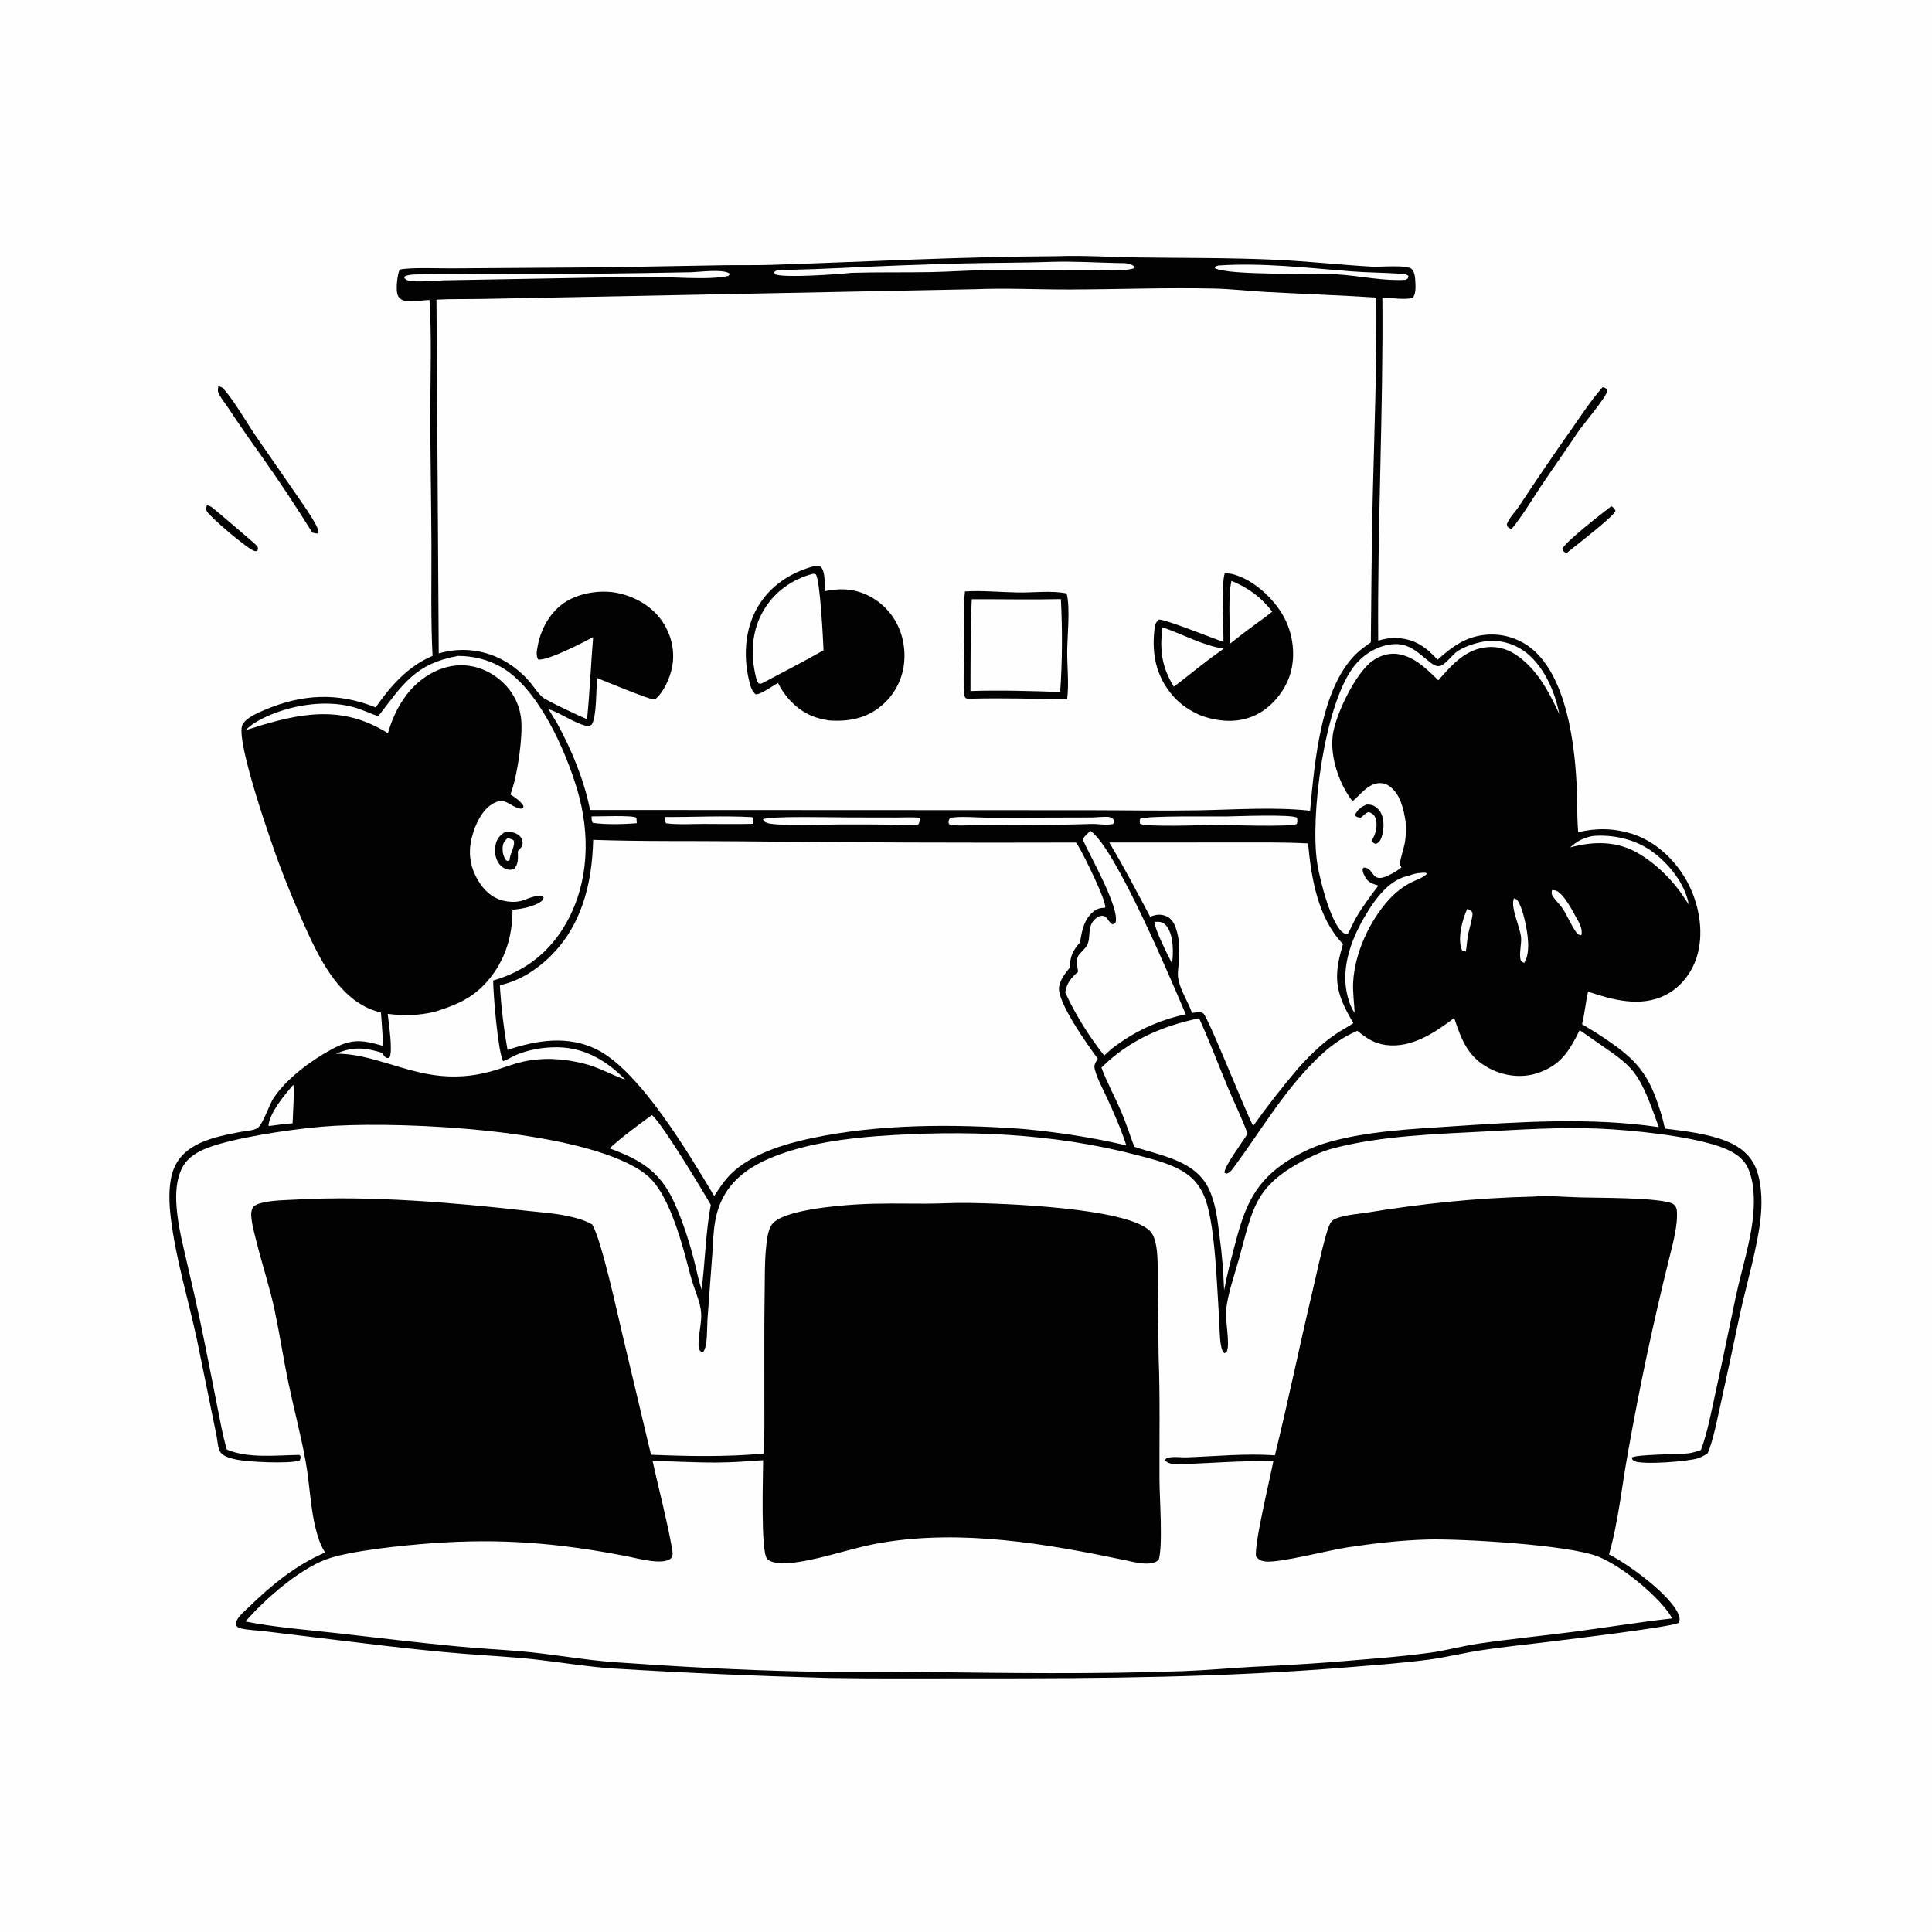 <?xml version="1.0" encoding="utf-8" ?>
<svg xmlns="http://www.w3.org/2000/svg" xmlns:xlink="http://www.w3.org/1999/xlink" width="1024" height="1024">
	<path fill="#FEFEFE" d="M0 0L1024 0L1024 1024L0 1024L0 0Z"/>
	<path fill="#020202" d="M560.618 135.76C574.425 135.257 588.297 136.234 602.103 136.424C626.695 136.763 651.522 136.545 676.075 137.662C693.156 138.439 710.152 140.343 727.22 141.322C731.552 141.571 745.892 140.156 748.277 142.608C749.753 144.125 750.019 146.621 750.122 148.623C750.259 151.288 750.673 155.741 748.773 157.8C745.669 159.099 736.491 157.837 732.687 157.683C733.21 218.353 730.003 278.925 730.481 339.584C733.8 338.511 737.066 338.015 740.553 338.197C749.859 338.681 755.87 342.936 761.946 349.668C769.58 342.806 776.676 337.532 787.216 336.466Q788.045 336.382 788.877 336.339Q789.71 336.296 790.543 336.294Q791.376 336.291 792.209 336.331Q793.041 336.37 793.871 336.45Q794.7 336.53 795.525 336.651Q796.349 336.771 797.167 336.933Q797.984 337.094 798.793 337.296Q799.602 337.497 800.399 337.738Q801.197 337.979 801.982 338.26Q802.767 338.54 803.537 338.858Q804.307 339.177 805.06 339.533Q805.814 339.889 806.549 340.282Q807.284 340.675 807.998 341.104Q808.713 341.532 809.406 341.995Q810.098 342.459 810.767 342.956Q811.436 343.453 812.08 343.982C829.962 358.936 834.421 392.715 835.571 414.657C836.034 423.492 835.749 432.227 836.468 441.079C846.141 438.796 855.389 438.916 864.926 441.927C878.066 446.076 888.837 456.649 894.989 468.779C900.799 480.235 903.296 495.178 899.198 507.586C896.395 516.076 890.533 523.565 882.436 527.546C869.317 533.995 854.743 529.958 841.707 525.61C840.402 531.306 839.925 537.161 838.523 542.856C842.893 545.437 847.191 548.08 851.381 550.945C864.902 560.188 872.205 566.955 877.883 582.662C879.718 587.738 881.395 592.852 882.399 598.165C893.244 599.505 904.696 600.789 914.933 604.781C921.769 607.447 927.603 611.905 930.528 618.84C933.674 626.297 934.008 636.054 933.307 644.009C931.917 659.776 925.68 680.64 922.164 696.714Q917.007 721.41 911.572 746.046C909.75 753.999 908.203 762.701 905.133 770.271C903.518 771.355 901.889 772.197 900.062 772.876C895.545 774.553 870.532 776.559 866.224 774.401C865.196 773.886 865.213 773.634 864.891 772.605C866.329 770.819 890.814 770.819 894.865 770.31C897.158 770.022 899.355 769.272 901.541 768.549C904.983 759.253 906.846 749.008 908.998 739.323C912.827 722.088 916.283 704.786 919.956 687.519C923.068 672.888 928.054 658.059 929.309 643.15C929.954 635.49 929.696 625.929 926.336 618.85C923.34 612.536 916.495 609.334 910.193 607.272C893.862 601.929 865.188 598.955 847.532 598.193C827.381 597.323 806.791 598.666 786.653 599.731C760.385 601.121 732.428 601.941 706.863 608.573C701.807 609.885 696.925 612.001 692.29 614.388C664.541 628.674 664.15 640.434 656.522 667.79C654.231 676.006 650.422 686.682 649.84 695.05C649.476 700.274 651.907 712.096 650.32 716.156C650.014 716.937 649.696 716.888 648.999 717.217C647.607 716.12 647.25 713.866 646.988 712.168C646.336 707.943 646.455 703.46 646.163 699.188C645.034 682.676 644.183 650.597 639.013 635.953C637.421 631.442 634.931 627.274 631.338 624.069C623.991 617.516 611.848 614.613 602.448 612.168C557.26 600.415 511.248 598.844 464.879 602.167C447.763 603.512 429.669 605.939 413.451 611.781C395.45 618.266 382.426 627.976 379.011 647.527C378.058 652.984 377.953 658.736 377.57 664.26L374.958 699.612C374.672 703.802 375.072 712.445 373.101 715.975C372.715 716.666 372.748 716.433 371.832 716.607C370.426 715.66 370.272 714.446 370.236 712.806C370.112 707.21 371.983 701.428 371.62 695.884C371.255 690.305 368.359 684.159 366.75 678.792C365.433 674.401 364.403 669.95 363.178 665.537C359.794 653.345 354.232 635.173 345.855 625.788C343.019 622.612 339.522 620.232 335.814 618.189C300.736 598.867 217.241 594.518 177.28 596.695C160.281 597.621 132.356 601.689 116.046 606.39C108.808 608.477 100.338 611.66 96.649 618.765C93.271 625.269 93.038 633.02 93.622 640.167C94.442 650.207 96.98 660.114 99.258 669.902Q102.952 685.648 106.347 701.462C109.384 715.856 112.104 730.321 115.019 744.74C116.596 752.545 117.955 760.697 120.238 768.32C131.692 773.108 146.417 771.304 158.645 771.135L159.264 771.742C159.326 772.994 159.349 773.142 158.716 774.211C152.522 775.865 131.217 774.967 124.744 773.484C122.081 772.873 118.107 771.903 116.667 769.404C115.351 767.122 115.347 763.775 114.817 761.219L104.412 710.186C99.887 689.053 93.324 667.793 90.632 646.35C89.669 638.684 89.135 629.619 91.227 622.092C95.736 605.873 113.443 602.63 127.71 599.896C130.181 599.423 134.528 599.264 136.589 597.796C139.411 595.785 142.626 585.575 145.042 581.956C151.961 571.59 164.579 562.284 175.455 556.331C186.193 550.454 191.574 551.008 203.065 554.369Q202.635 545.531 201.918 536.712C200.382 536.266 198.832 535.821 197.334 535.258C178.69 528.244 168.52 506.573 160.933 489.556Q154.268 474.545 148.43 459.193C144.455 448.608 124.399 391.819 128.542 384.05C130.468 380.438 136.608 377.81 140.21 376.287C160.162 367.848 178.929 366.81 199.104 374.946C206.97 363.609 216.318 353.008 229.261 347.645C228.266 327.753 228.751 307.845 228.672 287.933C228.578 264.227 228.031 240.531 228.09 216.826C228.137 197.687 228.825 178.095 227.649 159.005C223.963 159.048 216.035 160.567 212.912 158.806C211.652 158.096 211.046 157.261 210.622 155.886C209.805 153.235 210.572 145.368 211.836 142.866C218.18 141.595 232.707 142.3 239.695 142.222L319.759 141.676L383.907 140.558C392.1 140.426 400.309 140.639 408.498 140.372C459.258 138.718 509.8 135.998 560.618 135.76Z"/>
	<path fill="#FEFEFE" d="M516.581 153.282C533.58 152.596 550.43 153.489 567.409 153.431C592.831 153.344 618.291 152.367 643.715 152.935C652.766 153.137 661.807 154.238 670.849 154.725C690.396 155.779 709.94 156.471 729.482 157.711C729.772 193.076 728.44 228.406 727.568 263.748C726.938 289.285 726.859 314.887 726.573 340.434C724.694 341.771 722.781 343.106 721.003 344.576C700.047 361.906 696.758 404.199 694.375 429.694C675.074 427.624 654.864 429.125 635.455 429.475C616.358 429.82 597.209 429.453 578.108 429.426L312.75 429.305C309.639 413.513 302.932 397.265 295.202 383.215L290.713 375.841C297.257 377.976 304.367 383.248 310.585 384.679C312.01 385.007 312.486 384.767 313.68 384.006C316.378 379.267 315.839 365.581 316.546 359.389C320.3 360.963 344.221 370.707 346.283 370.675C346.717 370.668 347.126 370.469 347.548 370.366C351.765 366.798 354.979 359.499 356.127 354.138C357.931 345.723 356.032 336.995 351.351 329.82C345.988 321.599 336.883 316.278 327.361 314.312C318.25 312.43 306.677 314.248 298.943 319.553C291.337 324.771 286.56 333.61 284.968 342.535C284.557 344.839 283.928 347.592 285.315 349.597C290.899 349.95 308.593 340.761 314.364 337.702C313.183 352.192 312.624 366.736 311.151 381.201C307.722 379.821 289.894 371.457 287.69 369.642C285.391 367.748 283.6 364.946 281.76 362.623C277.53 357.286 271.886 352.672 265.868 349.489Q264.916 348.996 263.941 348.549Q262.966 348.103 261.97 347.703Q260.975 347.303 259.962 346.952Q258.949 346.6 257.92 346.298Q256.891 345.995 255.849 345.742Q254.807 345.489 253.754 345.286Q252.701 345.083 251.639 344.931Q250.578 344.779 249.51 344.678Q248.442 344.577 247.371 344.527Q246.3 344.477 245.227 344.478Q244.155 344.479 243.084 344.532Q242.013 344.585 240.945 344.688Q239.878 344.792 238.817 344.947Q237.755 345.102 236.703 345.307Q235.65 345.513 234.609 345.768Q233.567 346.024 232.539 346.329L231.337 158.803C239.415 158.372 247.538 158.588 255.626 158.434L312.076 157.332L516.581 153.282Z"/>
	<path fill="#020202" d="M431.555 300.054C432.872 299.945 433.805 299.815 435.04 300.418C437.642 303.308 436.956 309.597 437.164 313.327C440.629 312.632 444.093 312.208 447.629 312.38C456.559 312.813 464.654 316.955 470.583 323.6C476.935 330.718 479.909 340.342 479.316 349.814Q479.269 350.677 479.178 351.537Q479.087 352.397 478.953 353.251Q478.819 354.105 478.641 354.952Q478.463 355.798 478.243 356.634Q478.023 357.47 477.76 358.294Q477.497 359.117 477.193 359.927Q476.889 360.736 476.544 361.529Q476.2 362.322 475.815 363.096Q475.43 363.871 475.007 364.625Q474.583 365.378 474.122 366.11Q473.661 366.841 473.163 367.548Q472.665 368.255 472.132 368.936Q471.599 369.616 471.032 370.269Q470.465 370.922 469.866 371.545Q469.266 372.168 468.636 372.76Q468.006 373.352 467.346 373.911C459.202 380.885 449.578 382.589 439.162 381.834C436.779 381.401 434.44 380.913 432.142 380.139C423.468 377.219 416.338 370.073 412.37 361.953C409.834 363.316 402.935 368.336 400.468 367.996C398.768 366.447 398.157 364.929 397.545 362.723C393.848 349.399 394.444 333.991 401.497 321.87C408.095 310.531 419.018 303.355 431.555 300.054Z"/>
	<path fill="#FEFEFE" d="M431.168 304.057L432.439 304.433C434.701 307.881 436.235 338.652 436.495 344.673C425.886 350.678 414.883 356.344 404.099 362.048C403.066 362.424 403.227 362.534 402.085 362.178C401.351 361.239 401.084 360.497 400.785 359.327C397.671 347.176 398.298 334.266 404.82 323.319C410.659 313.518 420.152 306.77 431.168 304.057Z"/>
	<path fill="#020202" d="M649.121 303.899C650.394 303.866 651.737 303.912 652.98 304.215C664.103 306.923 674.985 316.989 680.384 326.814C685.352 335.852 686.845 347.346 683.845 357.263C681.203 365.997 674.309 374.559 666.124 378.675C656.774 383.376 647.012 382.699 637.339 379.591C631.168 377.066 625.767 373.643 621.423 368.527C613.003 358.611 610.474 347.288 611.794 334.52C612.035 332.186 612.245 329.974 614.15 328.405C617.118 327.911 642.776 338.394 648.457 340.185C648.529 332.667 647.276 309.493 649.121 303.899Z"/>
	<path fill="#FEFEFE" d="M616.163 332.478C626.813 336.125 637.424 342.084 648.596 343.817Q642.182 348.292 636.034 353.124C631.408 356.742 626.874 360.473 622.125 363.931C615.725 353.44 614.556 344.511 616.163 332.478Z"/>
	<path fill="#FEFEFE" d="M652.687 307.867C661.498 311.415 668.547 316.614 674.303 324.164C670.921 326.918 667.321 329.443 663.817 332.041C659.754 334.928 655.87 338.112 651.935 341.173C651.923 331.75 650.823 316.666 652.687 307.867Z"/>
	<path fill="#020202" d="M511.452 313.458C520.754 312.907 530.362 313.876 539.686 314.036C547.955 314.178 557.289 312.862 565.336 314.542C567.354 322.001 565.636 337.608 565.635 345.75C565.635 353.824 566.619 362.638 565.61 370.615C548.8 370.404 532.149 369.875 515.322 370.289C514.484 370.309 512.21 370.508 511.719 369.864C511.017 368.943 510.966 367.635 510.91 366.524C510.441 357.159 511.127 347.466 511.184 338.069C511.233 329.98 510.462 321.482 511.452 313.458Z"/>
	<path fill="#FEFEFE" d="M515.05 317.595C530.797 317.539 546.543 317.895 562.291 317.538C563.127 333.674 563.062 350.644 561.924 366.752C546.2 366.251 530.088 365.709 514.369 366.268C514.422 350.061 514.346 333.782 515.05 317.595Z"/>
	<path fill="#FEFEFE" d="M314.4 445.139C340.157 446.054 366.064 445.64 391.844 445.906Q481.054 446.858 570.269 446.567Q570.871 447.389 571.416 448.25C573.996 452.292 586.53 477.501 585.78 481.074C585.648 481.082 585.516 481.087 585.385 481.097C585.166 481.115 584.948 481.14 584.73 481.16C582.967 481.316 581.658 481.633 580.188 482.68C574.718 486.577 573.368 493.212 572.457 499.437L572.492 499.435C568.493 503.858 567.18 507.036 566.931 512.96C564.552 515.957 561.98 519.106 561.339 522.993C560.037 530.885 576.6 553.989 581.848 561.142C581.483 561.746 581.107 562.348 580.778 562.974C580.067 564.324 579.85 565.177 580.245 566.709C581.561 571.814 584.464 576.975 586.665 581.783C590.487 590.132 594.144 598.327 596.973 607.082C578.658 602.812 560.607 600.054 541.876 598.34C505.319 595.687 465.711 595.648 429.721 603.34C415.403 606.401 398.138 611.669 387.489 622.149C383.931 625.65 381.253 629.752 378.557 633.925C365.467 612.097 339.358 567.867 316.541 556.365C301.201 548.632 284.654 551.227 269.015 556.46Q265.979 539.451 264.937 522.205C274.7 520.006 283.265 514.826 290.517 507.988C308.238 491.282 313.81 468.656 314.4 445.139Z"/>
	<path fill="#FEFEFE" d="M770.767 539.556C774.548 551.09 778.078 560.385 789.466 566.302C797.194 570.318 806.441 571.537 814.776 568.799C827.187 564.724 831.727 557.115 837.26 545.988C865.677 566.203 867.029 562.884 879.174 597.395C843.234 592.134 805.691 594.603 769.583 596.988C748.183 598.401 725.268 599.482 704.518 605.248C695.766 607.679 687.249 611.842 679.818 617.053C663.498 628.495 658.997 642.465 654.214 660.899C652.226 668.56 650.225 676.093 648.814 683.889C648.39 674.083 647.72 664.516 646.334 654.795C645.306 646.451 644.305 637.439 640.555 629.82C633.23 614.934 615.381 612.62 601.187 607.808C598.847 601.625 596.904 595.292 594.29 589.216C590.921 581.385 586.766 573.833 583.771 565.853C598.255 551.465 615.82 543.814 635.557 539.693C641.049 551.78 645.769 564.353 650.895 576.616C654.266 584.679 658.282 592.63 661.221 600.844C659.034 604.764 648.659 618.319 648.998 621.617L650.038 622.078C651.625 621.659 652.646 620.466 653.595 619.188C667.99 599.796 680.06 578.796 697.44 561.71C704.186 555.078 710.75 550.086 719.444 546.346C724.132 550.177 728.311 553.028 734.47 553.85C748.09 555.668 760.445 547.372 770.767 539.556Z"/>
	<path fill="#FEFEFE" d="M587.935 446.547L652.857 446.527C666.312 446.533 679.858 446.322 693.296 447.031C695.016 465.543 698.469 486.466 711.809 500.388Q711.142 502.702 710.524 505.03C706.37 520.802 709.48 528.852 717.297 542.301C714.207 544.371 710.876 546.083 707.797 548.184C700.223 553.35 693.668 559.858 687.619 566.703Q675.303 581.253 664.206 596.753C660.067 589.055 640.31 538.929 637.752 537.091C636.265 536.022 633.465 536.671 631.818 536.887C629.662 530.856 625.363 524.522 624.429 518.279C624.077 515.929 624.515 513.302 624.714 510.943C625.249 504.574 625.379 497.83 623.172 491.728C622.23 489.124 620.721 486.625 618.048 485.543C615.086 484.343 612.486 484.751 609.605 485.884C602.541 472.609 595.676 459.459 587.935 446.547Z"/>
	<path fill="#FEFEFE" d="M242.782 347.649C250.662 347.676 258.107 349.425 265.03 353.219C285.101 364.216 299.808 397.629 306.075 418.999C312.836 442.052 312.28 467.31 300.4 488.722C291.671 504.456 278.568 514.765 261.383 519.687C261.454 527.387 263.878 556.734 266.621 562.427C269 561.643 271.387 560.057 273.743 559.057C280.561 556.165 288.515 554.932 295.896 555.072C310.1 555.34 321.795 562.359 331.444 572.296C324.065 569.615 317.491 565.796 309.779 563.806C299.075 561.044 287.926 560.3 277.058 562.729C272.575 563.731 268.213 565.413 263.839 566.806C253.882 569.976 244.37 571.188 233.938 570.268C214.161 568.525 196.44 558.296 178.145 558.476C186.944 554.627 193.588 555.187 202.631 558.051C203.007 558.671 203.463 559.604 203.996 560.083C204.918 560.914 205.28 560.826 206.376 560.629C208.426 557.232 205.914 541.782 205.496 537.344C213.962 538.482 221.97 538.256 230.281 536.288C240.322 533.163 248.762 529.925 256.255 522.29C266.995 511.347 271.72 497.321 271.63 482.157C276.031 481.908 282.658 480.548 286.363 478.109C287.439 477.401 287.867 476.888 288.157 475.655C285.465 473.121 278.68 477.071 275.478 477.682C272.602 478.232 269.531 478.079 266.696 477.373C260.693 475.877 256.409 471.776 253.335 466.559C248.965 459.142 247.984 451.517 250.259 443.196C252.02 436.753 255.538 428.994 261.662 425.716C267.901 422.376 269.961 427.25 275.333 428.508C276.366 428.749 276.565 428.547 277.404 428.028L277.381 427.076C275.826 424.478 273.052 422.686 270.537 421.099Q271.041 419.795 271.46 418.461C274.415 409.152 277.197 390.48 276.212 380.999Q276.05 379.502 275.742 378.027Q275.434 376.553 274.983 375.116Q274.531 373.679 273.941 372.293Q273.351 370.907 272.628 369.586C268.536 362.009 261.028 356.152 252.767 353.766C244.341 351.332 235.762 352.833 228.2 357.09C216.305 363.787 209.256 375.86 205.6 388.673C203.695 387.341 201.653 386.281 199.586 385.227C176.166 373.289 153.633 379.476 130.089 387.045C132.945 384.22 136.19 382.218 139.788 380.479C153.526 373.837 171.608 370.768 186.567 374.584C191.318 375.796 195.86 377.993 200.49 379.625C213.709 362.401 220.248 351.692 242.782 347.649Z"/>
	<path fill="#020202" d="M267.514 441.071C270.361 440.855 272.716 440.932 275.071 442.776C276.372 443.794 276.937 445.171 276.988 446.783C277.047 448.621 275.618 449.874 274.477 451.142C274.502 454.887 274.951 457.729 272.393 460.735C271.382 460.898 270.292 461.093 269.265 460.919C267.332 460.59 265.478 459.156 264.369 457.59C262.371 454.768 261.98 450.838 262.733 447.53C263.445 444.401 264.913 442.816 267.514 441.071Z"/>
	<path fill="#FEFEFE" d="M268.95 444.266C270.206 444.429 271.024 444.733 272.149 445.311C273.383 447.816 270.525 452.092 270.142 455.157C270.112 455.395 270.088 455.635 270.062 455.873C269.756 456.153 269.314 456.208 268.921 456.325L268.084 455.868C266.871 453.888 266.351 452.071 266.391 449.729C266.435 447.158 267.125 446.022 268.95 444.266Z"/>
	<path fill="#FEFEFE" d="M788.79 339.657C795.098 339.174 802.215 341.181 807.367 344.765C817.906 352.097 824.157 366.248 826.446 378.463C821.676 368.255 816.741 358.434 808.256 350.761C802.658 345.699 796.42 342.413 788.628 342.977C776.913 343.825 769.519 352.373 762.324 360.575C756.444 354.804 750.162 348.431 741.722 346.796C736.544 345.793 731.619 347.298 727.39 350.33C718.367 356.799 707.77 378.958 706.374 389.751C704.892 401.214 709.832 415.686 716.855 424.654C720.958 421.374 724.208 416.369 729.676 415.247C732.095 414.751 734.371 415.254 736.385 416.675C742.216 420.786 743.959 428.831 744.999 435.428C745.196 439.143 745.247 442.856 744.644 446.54C744.364 448.255 741.627 457.412 741.895 458.232C742.119 458.918 742.595 458.799 742.756 459.759C740.865 461.373 738.699 462.56 736.497 463.693C726.258 468.961 728.911 459.963 722.825 459.806L722.215 460.584C722.161 462.04 722.767 463.333 723.439 464.597C725.146 467.808 727.293 468.327 730.553 469.41C726.481 474.815 722.371 480.215 718.943 486.062C717.255 488.941 716.082 492.075 714.368 494.913C713.194 495.098 712.938 495.089 711.89 494.349C705.354 489.735 699.447 465.727 698.203 457.863C694.283 433.077 701.781 374.582 717.153 353.815C721.911 347.386 729.225 342.556 737.267 341.541C746.886 340.326 751.498 346.017 758.3 351.275C759.475 352.184 761.254 353.271 762.808 353.044C766.082 352.565 769.771 346.827 772.697 345.013C777.454 342.064 783.289 340.401 788.79 339.657Z"/>
	<path fill="#020202" d="M724.208 426.457C725.031 426.448 725.915 426.426 726.723 426.597C728.812 427.039 730.87 428.903 731.858 430.737C733.826 434.391 733.594 439.881 732.282 443.703C731.701 445.394 731.017 446.482 729.375 447.276C728.125 447.038 728.119 446.956 727.267 445.995L727.483 444.736C727.758 444.231 728.016 443.736 728.254 443.212C729.53 440.394 730.167 436.356 728.947 433.405C728.238 431.69 727.14 431.007 725.491 430.4C723.64 430.858 722.784 432.323 721.203 433.386C719.826 433.204 719.408 433.248 718.343 432.392L718.4 431.445C720.011 428.767 721.328 427.725 724.208 426.457Z"/>
	<path fill="#FEFEFE" d="M577.887 440.331C591.193 449.286 620.809 519.586 628.466 537.573C613.777 540.776 600.933 546.77 589.048 556.002L585.263 559.443C577.358 549.542 569.822 537.522 564.58 525.974C565.575 520.708 567.56 518.525 571.403 515.002C571.1 512.797 570.316 509.327 571.192 507.233C572.234 504.74 575.368 503.227 576.527 500.238C577.815 496.917 576.912 493.05 578.499 489.696C579.308 487.985 581.323 485.842 583.269 485.479C586.893 484.802 587.038 488.468 589.58 489.898C590.699 489.629 590.575 489.601 591.314 488.849C593.405 480.783 577.321 452.968 573.774 444.754C575.009 443.129 576.433 441.752 577.887 440.331Z"/>
	<path fill="#FEFEFE" d="M345.537 590.99C350.859 595.357 372.164 630.614 376.735 638.58C373.966 653.488 373.765 668.504 371.885 683.488C370.46 679.411 369.604 675.087 368.594 670.89C365.8 659.411 361.909 647.082 356.903 636.379C349.521 620.595 338.966 614.448 323.046 608.654C330.183 602.209 337.785 596.648 345.537 590.99Z"/>
	<path fill="#FEFEFE" d="M557.684 138.753C569.203 138.425 580.77 139.14 592.287 139.406C595.111 139.471 599.128 139.145 601.171 141.279L600.998 142.19C594.837 144.113 583.943 142.998 577.188 143.048L524.594 143.152C514.138 143.194 503.751 144.023 493.315 144.213C479.279 144.467 465.282 144.17 451.222 144.6C445.162 145.308 414.538 147.511 410.657 145.271L410.384 144.165C411.176 143.353 411.925 143.173 413.018 143.058C415.307 142.816 417.677 143.015 419.979 142.961C427.462 142.787 435.012 142.527 442.489 142.163C465.599 141.04 488.867 140.111 511.994 139.574C527.23 139.22 542.447 139.303 557.684 138.753Z"/>
	<path fill="#FEFEFE" d="M366.537 144.275C371.156 144.101 382.628 142.578 386.46 144.794L386.628 145.553L386.015 146.241C375.574 148.692 353.62 146.522 341.999 146.652L235.045 148.567C229.663 148.782 223.968 149.417 218.609 149.007C216.814 148.87 215.471 148.7 214.287 147.285L214.619 146.448C216.19 145.716 217.777 145.567 219.491 145.488C235.198 144.765 251.607 145.432 267.404 145.377Q316.975 145.262 366.537 144.275Z"/>
	<path fill="#FEFEFE" d="M752.818 462.69C753.954 462.525 754.799 462.503 755.933 462.689L756.173 463.246C754.219 465.357 749.942 466.579 747.341 468.014Q745.786 468.859 744.308 469.832Q742.83 470.804 741.439 471.897Q740.047 472.991 738.753 474.197Q737.458 475.403 736.269 476.713C725.96 487.967 718.006 505.167 717.213 520.513C716.931 525.986 717.743 531.345 717.984 536.795C716.147 534.203 715.215 531.614 714.387 528.568C710.445 514.064 715.67 499.046 722.933 486.491C727.829 478.028 735.225 467.089 745.262 464.487C746.068 464.278 746.833 464.098 747.616 463.81C749.411 463.151 750.91 462.852 752.818 462.69Z"/>
	<path fill="#FEFEFE" d="M649.811 432.738C654.915 432.676 685.227 431.427 687.488 433.453C687.594 434.748 687.846 435.524 687.283 436.731C683.968 438.466 649.249 437.204 642.867 437.177C637.799 437.34 607.28 438.418 604.259 436.61C604.04 435.435 603.943 435.115 604.314 433.997C607.659 432.231 643.28 432.822 649.811 432.738Z"/>
	<path fill="#FEFEFE" d="M579.175 433.273C581.624 433.152 584.124 432.93 586.572 432.928C588.275 432.926 589.175 433.324 590.379 434.489C590.512 435.725 590.778 435.694 589.955 436.725C586.257 437.562 582.04 436.584 578.243 436.712C557.413 437.41 536.597 437.177 515.747 437.368C511.69 437.426 507.27 437.842 503.285 437.037L502.76 436.222C502.764 435.029 502.83 434.562 503.532 433.588C507.867 432.383 519.428 433.425 524.5 433.424L579.175 433.273Z"/>
	<path fill="#FEFEFE" d="M645.719 140.701C668.895 139.141 692.503 141.931 715.588 143.765C724.445 144.469 733.305 144.46 742.152 145.063C743.696 145.169 745.476 145.122 746.523 146.311L746.14 147.635L744.885 148.313C732.713 148.995 720.809 146.139 708.679 145.419C698.044 144.788 650.095 146.09 643.938 142.076L644.02 141.333L645.719 140.701Z"/>
	<path fill="#FEFEFE" d="M449.765 433.248L475.38 433.292C479.465 433.305 483.864 432.981 487.911 433.486C487.79 433.836 487.602 434.362 487.516 434.701C487.233 435.826 487.306 436.172 486.577 437.129C482.14 437.858 476.97 437.134 472.448 437.065Q458.849 436.891 445.25 436.964C438.503 436.936 411.222 437.953 406.597 436.17C405.431 435.721 404.893 435.417 404.395 434.236C407.93 432.377 442.983 433.261 449.765 433.248Z"/>
	<path fill="#FEFEFE" d="M844.198 443.084C854.894 442.194 866.448 444.787 875.27 451.025C884.19 457.332 893.21 468.402 895.075 479.373L890.149 472.143C884.316 464.386 876.908 457.377 868.54 452.411C857.026 445.577 844.797 445.826 832.196 449.121C836.072 445.739 839.193 444.073 844.198 443.084Z"/>
	<path fill="#FEFEFE" d="M352.476 433.03C367.775 433.105 383.346 432.234 398.605 433.103C399.566 434.11 399.263 435.27 399.31 436.625C390.505 436.904 381.632 436.681 372.82 436.689C366.367 436.695 359.446 437.184 353.068 436.363C352.396 435.362 352.551 434.219 352.476 433.03Z"/>
	<path fill="#FEFEFE" d="M155.429 575C156.186 576.066 155.147 592.453 155.09 595.364C150.937 595.646 146.81 596.264 142.686 596.814L142.27 596.523C143.186 589.297 150.834 580.307 155.429 575Z"/>
	<path fill="#FEFEFE" d="M802.455 476.117C803.056 476.303 803.566 476.592 804.123 476.88C806.107 480.006 807.205 483.687 808.042 487.265C809.555 493.736 811.566 504.454 807.875 510.386C807.187 510.033 806.402 509.886 806.109 509.114C804.977 506.129 806.438 500.637 806.231 497.209C805.882 491.431 800.329 480.974 802.455 476.117Z"/>
	<path fill="#FEFEFE" d="M612.053 488.611C613.03 488.599 614.272 488.492 615.223 488.733C616.659 489.097 617.736 490.025 618.574 491.21C622.041 496.107 621.991 504.898 621.219 510.646C619.401 507.244 611.326 491.207 612.053 488.611Z"/>
	<path fill="#FEFEFE" d="M822.602 471.764C823.205 471.809 824.147 471.816 824.736 472.047C828.622 473.57 833.094 482.044 835.005 485.521C836.671 488.552 839.121 492.258 838.106 495.72C836.903 495.47 836.446 495.464 835.654 494.416C832.584 490.35 830.735 485.021 827.656 480.745C826.548 479.206 822.72 475.45 822.443 473.727C822.339 473.079 822.549 472.419 822.602 471.764Z"/>
	<path fill="#FEFEFE" d="M313.562 432.702C317.369 432.806 335.338 431.944 337.332 433.417L337.496 436.316C330.74 436.891 320.942 437.123 314.272 436.146C313.406 434.941 313.603 434.162 313.562 432.702Z"/>
	<path fill="#FEFEFE" d="M777.729 481.668L779.764 482.758C779.989 483.146 780.357 483.482 780.439 483.923C780.773 485.715 778.431 493.306 778.014 495.847C777.553 498.662 777.419 501.501 776.934 504.324C776.132 504.197 775.677 504.032 774.95 503.709C774.744 503.256 774.654 503.1 774.512 502.657C772.656 496.873 775.086 487.02 777.729 481.668Z"/>
	<path fill="#020202" d="M812.28 634.227C820.74 633.552 829.474 634.447 837.948 634.652C849.463 634.93 873.279 634.758 883.863 637.108C885.658 637.506 887.176 637.93 888.141 639.598C888.475 640.174 888.686 640.783 888.744 641.45C889.44 649.472 886.53 659.445 884.635 667.275Q872.086 717.734 863.023 768.933C859.634 787.09 857.901 806.097 852.807 823.859C863.263 829.182 885.409 845.254 889.752 855.903C890.374 857.426 890.425 858.586 889.738 860.114C886.912 862.244 830.911 868.939 822.868 869.943C809.923 871.559 796.869 872.828 783.985 874.844C775.002 876.249 766.129 878.483 757.117 879.661C743.032 881.501 728.651 882.521 714.488 883.69C649.054 889.092 583.601 889.66 518.003 889.559C491.698 889.519 465.343 889.803 439.042 889.351Q381.924 887.812 324.89 884.336C311.085 883.396 297.487 881.068 283.755 879.545C270.949 878.125 258.089 877.531 245.254 876.481C217.757 874.233 190.255 870.643 162.86 867.345L139.868 864.557C135.915 864.097 131.581 863.986 127.711 863.106C126.588 862.851 125.941 862.462 125.206 861.592C125.05 860.719 124.995 860.195 125.312 859.336C126.311 856.632 129.714 853.908 131.767 851.904C143.646 840.306 156.885 829.431 172.297 822.874Q170.421 819.844 169.21 816.492C164.494 803.273 164.483 788.224 161.98 774.457C159.458 760.585 155.802 746.858 152.895 733.054C150.224 720.369 148.316 707.543 145.648 694.854C143.062 682.551 139.046 670.587 136.006 658.39C134.878 653.864 133.42 648.885 133.15 644.24C133.048 642.489 133.361 641.332 134.114 639.769C135.399 638.583 136.71 638.086 138.397 637.646C144.329 636.102 151.018 636.128 157.118 635.787C195.989 633.616 240.795 637.383 279.613 641.79C286.07 642.524 292.608 642.917 298.996 644.156C304.209 645.167 309.296 646.378 313.934 649.033C318.972 657.889 327.096 695.529 329.891 707.318L345.049 771.041C364.895 771.871 384.824 772.253 404.623 770.44C405.362 760.865 405.09 751.119 405.124 741.517C405.191 722.765 404.973 703.995 405.285 685.247C405.413 677.597 405.225 669.796 405.954 662.181C406.328 658.269 406.808 651.824 409.351 648.695C415.317 641.354 443.391 639.05 453.486 638.416C465.987 637.631 478.214 637.952 490.7 637.961C498.11 637.967 505.516 637.477 512.928 637.57C531.637 637.807 596.705 640.102 609.37 652.305C611.504 654.361 612.458 658.05 612.895 660.869C613.874 667.183 613.527 674.081 613.641 680.478L614.092 719.05C614.917 740.782 614.447 762.607 614.542 784.354C614.582 793.617 616.456 819.64 614.107 826.828C609.86 830.454 601.246 827.955 596.297 826.921C554.353 818.154 510.017 810.514 467.201 817.683C452.179 820.198 437.694 825.729 422.737 827.946C418.706 828.544 409.576 829.434 406.609 826.263C403.051 822.458 404.486 781.146 404.484 773.949C396.369 774.513 388.254 775.129 380.116 775.175C368.708 775.238 357.292 774.531 345.882 774.34C349.247 789.577 353.309 804.767 356.072 820.126C356.365 821.754 357.025 824.459 355.763 825.78C351.85 829.878 338.19 826.015 332.922 824.984C296.402 817.838 265.658 815.249 228.467 817.985C214.5 819.013 185.321 821.872 172.954 826.473C158.39 831.89 140.37 847.573 130.128 859.429C146.162 862.609 162.907 863.822 179.146 865.66C200.5 868.078 221.796 870.688 243.197 872.696C253.941 873.704 264.745 874.267 275.505 875.168C292.439 876.586 309.192 879.837 326.144 881.026C359.087 883.338 392.373 885.213 425.377 885.912C445.869 886.346 466.361 885.904 486.853 886.169C533.556 886.772 580.597 887.406 627.282 885.726C639.643 885.281 651.979 884.106 664.33 883.432Q684.182 882.544 704.001 881.092C721.892 879.604 739.961 878.381 757.753 876.001C766.297 874.859 774.661 872.488 783.202 871.217C800.206 868.685 817.374 867.067 834.425 864.835C851.72 862.57 868.981 859.705 886.313 857.788C885.09 855.617 883.582 853.549 881.968 851.652C873.777 842.022 858.666 829.694 847.016 825.01C831.502 818.774 774.769 815.513 756.966 815.966C742.558 816.333 728.175 818.023 713.936 820.172C704.334 821.621 678.2 828.455 670.721 827.623C668.529 827.379 667.131 826.734 665.76 824.946C664.498 819.264 673.277 783.124 674.879 774.538C657.783 773.983 640.827 775.726 623.758 776.054C621.401 776.099 619.131 775.705 617.374 774.018L618.235 772.882C621.678 771.709 625.533 772.559 629.102 772.425C644.595 771.841 660.228 770.266 675.72 771.35C682.823 742.489 688.763 713.398 695.626 684.483C698.005 674.455 700.062 664.135 702.943 654.245C703.517 652.276 704.511 648.618 705.95 647.208C709.049 644.173 719.778 643.485 724.134 642.773C753.601 637.955 782.421 634.916 812.28 634.227Z"/>
	<path fill="#020202" d="M115.727 204.716C116.961 204.969 117.752 205.218 118.605 206.201C124.676 213.203 130.565 223.84 135.995 231.696L156.736 261.661C160.511 267.207 164.59 272.673 167.696 278.635C168.476 280.132 168.618 281.086 168.497 282.76C167.324 282.732 166.545 282.643 165.459 282.189C156.921 268.406 147.812 254.731 138.447 241.505Q129.42 228.959 120.882 216.075C119.249 213.621 116.774 210.713 115.707 208.051C115.304 207.045 115.576 205.757 115.727 204.716Z"/>
	<path fill="#020202" d="M849.381 205.24C850.561 205.431 850.984 205.666 851.858 206.48L851.879 207.122C851.965 209.821 838.605 225.594 836.297 229.054C829.833 238.744 823.084 248.244 816.605 257.928C811.649 265.333 806.898 273.438 801.245 280.295C800.873 280.201 800.309 280.08 799.981 279.9C798.91 279.313 798.884 278.904 798.693 277.817C799.71 274.655 803.066 271.378 804.97 268.54Q818.686 247.746 833.017 227.371C838.237 219.922 843.358 212.059 849.381 205.24Z"/>
	<path fill="#020202" d="M854.012 268.295C855.126 268.831 855.74 269.629 856.252 270.713C855.497 273.659 834.118 290.006 830.344 293.116C830.225 293.08 830.098 293.063 829.988 293.007C828.741 292.374 828.491 292.219 828.064 290.961C829.382 287.274 849.824 271.545 854.012 268.295Z"/>
	<path fill="#020202" d="M109.732 267.713C110.761 268.015 111.597 268.335 112.455 268.983C114.327 270.398 135.931 288.772 136.329 289.465C136.978 290.595 136.681 290.974 136.379 292.18C135.748 292.133 135.451 292.136 134.873 292.016C131.614 291.34 111.297 274.067 109.62 270.913C108.88 269.522 109.254 269.123 109.732 267.713Z"/>
</svg>

